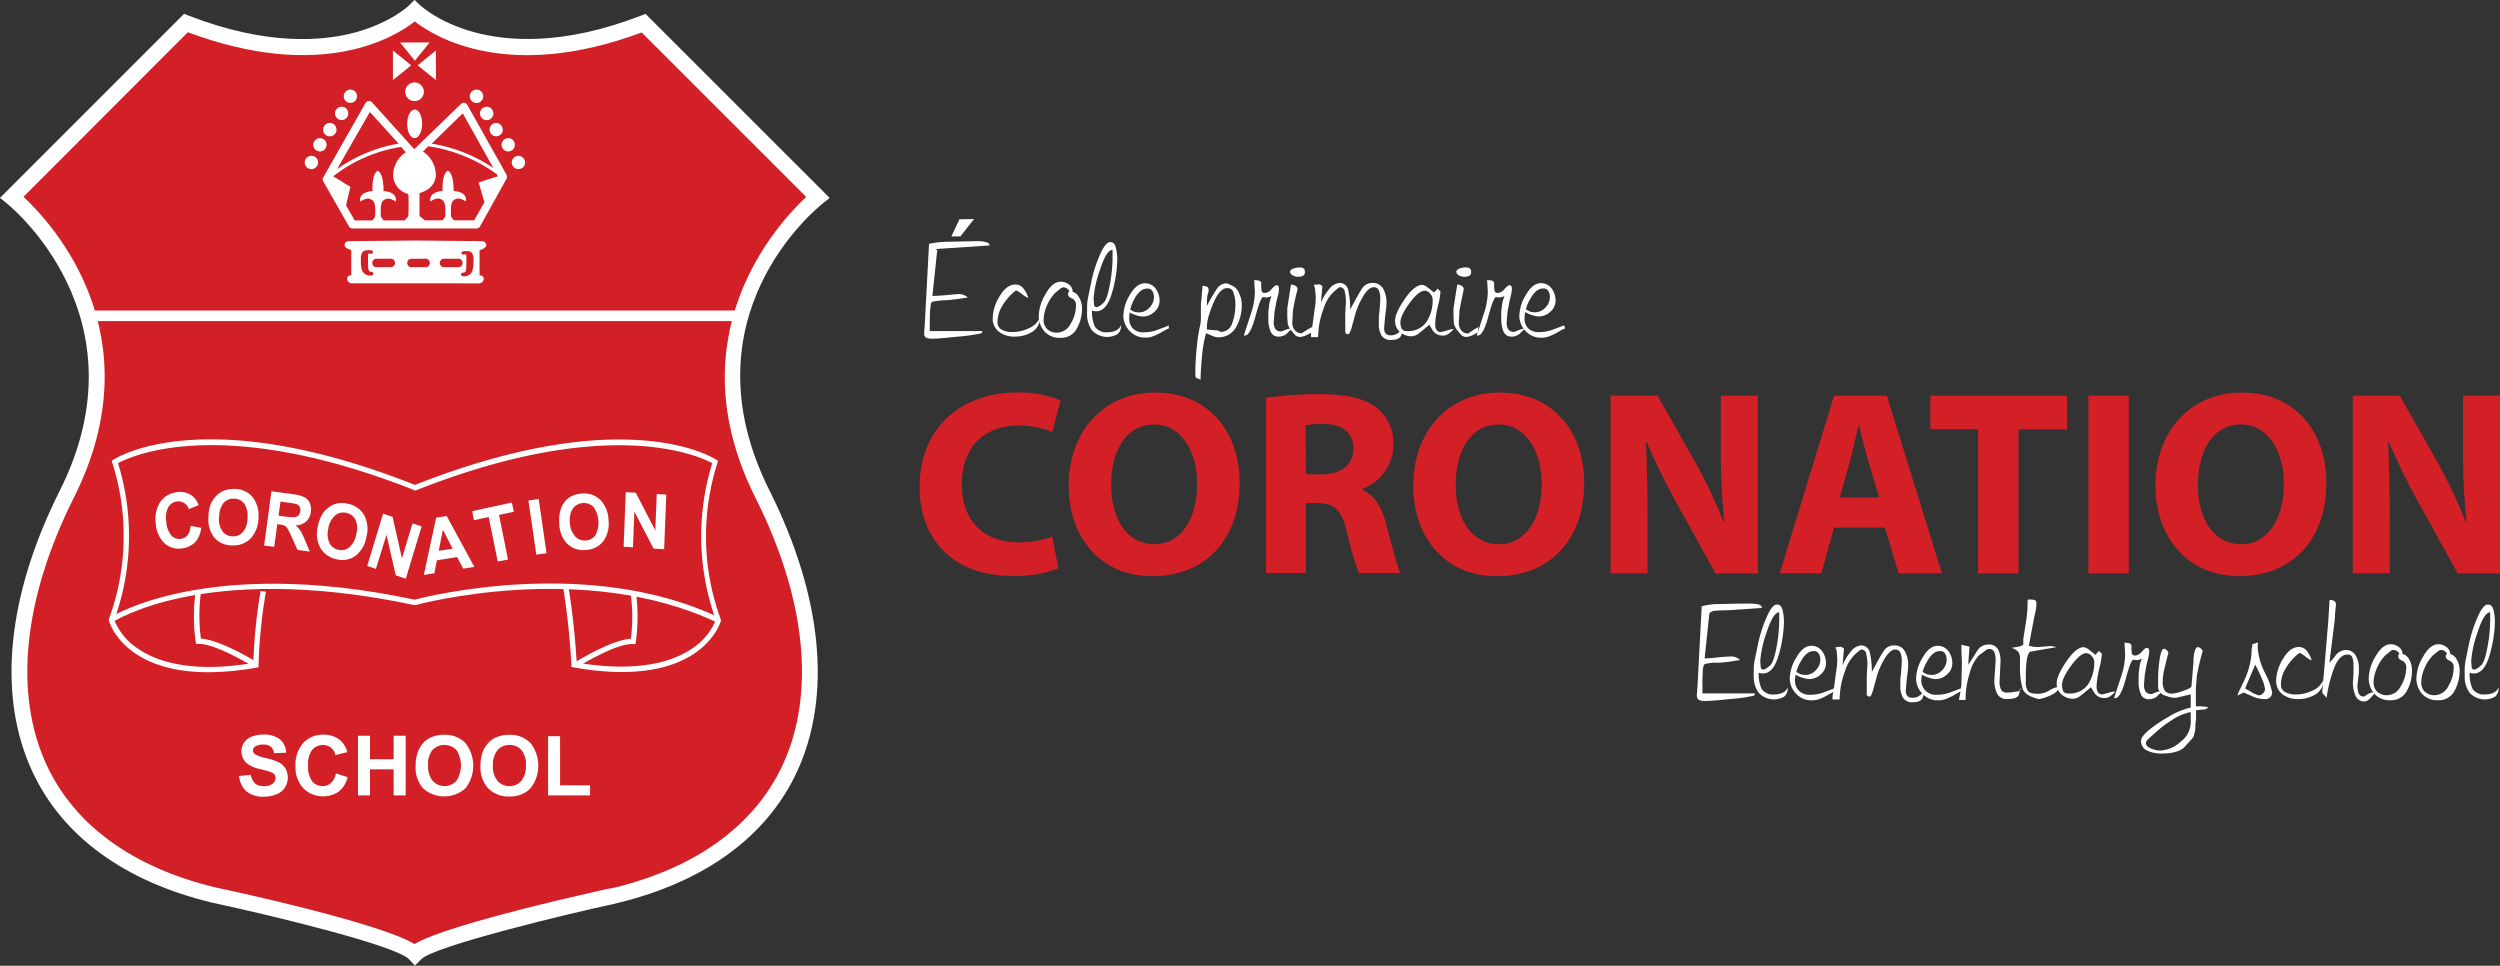 <svg id="Layer_1" data-name="Layer 1" xmlns="http://www.w3.org/2000/svg" viewBox="0 0 473.77 183.02"><rect x="0" y="0" width="473.77" height="183.02" fill="#333333" stroke="none"/><defs><style>.cls-1{fill:#d22026;}.cls-2{fill:#fff;}.cls-3{isolation:isolate;}</style></defs><title>logo-red-long-white</title><path class="cls-1" d="M78.6,180.81c-3.54-3.74-38.17-11.18-38.17-11.18-38.17-9.21-45.11-41.45-27.76-76S2.26,37.38,2.26,37.38l33-33C64.72,15.79,78.6,2.11,78.6,2.11S92.5,15.79,122,4.42l33,33S127.18,59.17,144.5,93.67s10.41,66.75-27.76,76C116.77,169.63,81.71,177.25,78.6,180.81Z" transform="translate(0 -0.02)"/><path class="cls-2" d="M78.64,183l-1.13-1.2c-2.35-2.48-24.18-7.9-37.39-10.74-16.57-4-28.31-12.59-34-24.85C-.55,131.86,1.3,112.94,11.33,93c16.61-33.07-9.73-54.19-10-54.4L0,37.52,34.89,2.63,35.8,3c14.72,5.7,25.3,4.86,31.58,3.15C74.15,4.29,77.52,1.07,77.55,1l1-1,1.05,1s3.41,3.25,10.19,5.1C96.12,7.85,106.7,8.7,121.43,3l.91-.35,34.89,34.88L155.9,38.6c-1.1.86-26.61,21.44-10.06,54.4,10,20,11.87,38.87,5.2,53.26-5.68,12.26-17.42,20.86-33.95,24.87l-1,.25,0,0c-6.72,1.41-34.08,7.92-36.29,10.46ZM4.45,37.31c5.35,5,25.05,26.15,9.56,57C4.4,113.45,2.56,131.45,8.84,145c5.29,11.4,16.33,19.42,31.94,23.18C46.2,169.33,72,175,78.56,178.93c1.75-1.08,6.35-3,19.89-6.49,4.8-1.23,9.4-2.31,12.42-3s4.68-1.08,5.53-1.19v0C132,164.43,143,156.4,148.32,145c6.27-13.54,4.44-31.53-5.16-50.66-15.47-30.8,4.27-52,9.62-57L121.6,6.17c-25.27,9.42-39.21.87-43-2.09-3.79,3-17.7,11.5-43,2.05Z" transform="translate(0 -0.02)"/><rect class="cls-2" x="16.77" y="58.85" width="123.61" height="2"/><polygon class="cls-2" points="75.81 8.06 78.62 8.05 81.42 8.05 80.02 9.78 78.62 11.51 77.22 9.78 75.81 8.06"/><polygon class="cls-2" points="82.6 9.57 82.61 12.37 82.61 15.18 80.88 13.78 79.15 12.38 80.88 10.97 82.6 9.57"/><polygon class="cls-2" points="74.47 15.18 74.46 12.37 74.46 9.57 76.19 10.97 77.92 12.37 76.19 13.78 74.47 15.18"/><path class="cls-2" d="M80.33,17.41a1.77,1.77,0,1,1-1.77-1.77h0a1.76,1.76,0,0,1,1.76,1.76Z" transform="translate(0 -0.02)"/><path class="cls-2" d="M67.66,18.24A1.26,1.26,0,1,1,66.4,17,1.27,1.27,0,0,1,67.66,18.24Z" transform="translate(0 -0.02)"/><path class="cls-2" d="M91.57,18.24A1.27,1.27,0,1,1,90.3,17h0A1.27,1.27,0,0,1,91.57,18.24Z" transform="translate(0 -0.02)"/><path class="cls-2" d="M93.5,21.52a1.27,1.27,0,1,1-1.27-1.27h0A1.27,1.27,0,0,1,93.5,21.52Z" transform="translate(0 -0.02)"/><path class="cls-2" d="M95.3,24.58A1.26,1.26,0,1,1,94,23.32a1.25,1.25,0,0,1,1.26,1.26Z" transform="translate(0 -0.02)"/><path class="cls-2" d="M80,23.49c0,1.5-.65,2.71-1.44,2.71S77.16,25,77.16,23.49s.64-2.71,1.44-2.71S80,22,80,23.49Z" transform="translate(0 -0.02)"/><path class="cls-2" d="M97.57,27.46a1.26,1.26,0,1,1-1.26-1.26,1.25,1.25,0,0,1,1.26,1.26Z" transform="translate(0 -0.02)"/><path class="cls-2" d="M99.5,30.81a1.26,1.26,0,1,1-1.26-1.26A1.28,1.28,0,0,1,99.5,30.81Z" transform="translate(0 -0.02)"/><path class="cls-2" d="M66,21.52a1.26,1.26,0,1,1-1.26-1.27A1.25,1.25,0,0,1,66,21.52Z" transform="translate(0 -0.02)"/><path class="cls-2" d="M63.77,24.58a1.27,1.27,0,1,1-1.28-1.26h0a1.25,1.25,0,0,1,1.27,1.25Z" transform="translate(0 -0.02)"/><path class="cls-2" d="M61.89,27.46a1.26,1.26,0,1,1-1.26-1.26,1.25,1.25,0,0,1,1.26,1.26Z" transform="translate(0 -0.02)"/><path class="cls-2" d="M60.27,30.81A1.26,1.26,0,1,1,59,29.55h0A1.25,1.25,0,0,1,60.27,30.81Z" transform="translate(0 -0.02)"/><path class="cls-2" d="M96,33.15,88.55,19.88a.77.77,0,0,0-1-.3.61.61,0,0,0-.16.12L78.5,28.28l-8-8.86a.81.81,0,0,0-.66-.25.77.77,0,0,0-.58.39l-8,14.07a.74.74,0,0,0,0,.76l4.87,8.53a.77.77,0,0,0,.67.39H90.31a.77.77,0,0,0,.67-.4l5-9A.79.79,0,0,0,96,33.15ZM70.09,21.24l5.45,6a28.34,28.34,0,0,0-11.67,4.84ZM77.38,41l-.67.79h-4l-.5-.65a9.75,9.75,0,0,1,0-2.16c.15-.46,0-.81.84-1.21s1.94.46,1.94.46c.4-1.93-2.31-2-2.31-2s.1-3.28-1.09-3.84c-1.19.56-1,3.84-1,3.84s-2.71.09-2.31,2c0,0,1.13-.87,1.94-.46s.68.75.84,1.21a9.75,9.75,0,0,1,0,2.16l-.51.65H67.21l-1.63-2.86.82-3.5-3.25-2h0A27.92,27.92,0,0,1,76,27.86l.9,1a5.3,5.3,0,0,0-2.39,4.33,3.74,3.74,0,0,0,2.87,3.6A39,39,0,0,1,77.38,41ZM87.69,21.5,93.5,31.86a29.5,29.5,0,0,0-11.7-4.62Zm2.16,20.27H86l-.5-.65a9.75,9.75,0,0,1,0-2.16c.15-.46,0-.81.84-1.21s1.93.46,1.93.46c.41-1.93-2.31-2-2.31-2s.11-3.28-1.08-3.84c-1.19.56-1,3.84-1,3.84s-2.71.09-2.31,2c0,0,1.13-.87,1.94-.46s.68.75.84,1.21a9.75,9.75,0,0,1,0,2.16l-.51.65H80.5l-1-.83V36.6s3.15-.68,3.09-3.58a5.38,5.38,0,0,0-2.43-4.28l1-1a29.16,29.16,0,0,1,13,5.31l.2.37-3.66,1.17,1.11,3.75Z" transform="translate(0 -0.02)"/><path class="cls-2" d="M92.15,46.4a.82.82,0,0,0-.82-.68L78.85,45.6l-12.74.12a.8.8,0,0,0-.81.68c-.1.67,1.27,1,1.27,1v4.8s-.74-.05-.79.63.77.89.77.89H90.9s.82-.22.77-.89-.79-.63-.79-.63V47.45S92.25,47.05,92.15,46.4ZM70.32,52.24a1.7,1.7,0,0,1-1.72-1,5.18,5.18,0,0,1-.2-1.75s-.19-1.38.51-1.88l.28-.12s1.45-.23,1.48.22-.32.4-.32.4-.52-.14-.58.08,0,2.44,0,2.44,0,.9.54.9.41.35.42.4S70.74,52.19,70.32,52.24Zm3.54-1.59H71.5a.81.81,0,1,1-.25-1.6h2.66a.81.81,0,1,1,.25,1.6h-.3Zm6.68,0H78.13a.81.81,0,1,1-.25-1.6H80.5a.81.81,0,1,1,.25,1.6h-.21Zm6.17,0H84.3a.81.81,0,1,1-.25-1.6h2.66a.81.81,0,1,1,.25,1.6Zm2.82.73a1.7,1.7,0,0,1-1.72,1c-.43-.05-.42-.25-.41-.29s-.14-.4.42-.4.54-.9.54-.9.06-2.21,0-2.44-.58-.08-.58-.08a.33.33,0,0,1-.32-.4c0-.4,1.48-.22,1.48-.22l.28.12c.7.5.51,1.88.51,1.88a5.32,5.32,0,0,1-.23,1.73Z" transform="translate(0 -0.02)"/><g class="cls-3"><g class="cls-3"><path class="cls-2" d="M45.32,147.07l2.22-.21a2.74,2.74,0,0,0,.81,1.64A2.46,2.46,0,0,0,50,149a2.55,2.55,0,0,0,1.66-.46,1.4,1.4,0,0,0,.56-1.09,1,1,0,0,0-.24-.69,1.92,1.92,0,0,0-.82-.49c-.26-.09-.87-.25-1.82-.49a6.14,6.14,0,0,1-2.58-1.12,3,3,0,0,1-1-2.27,2.88,2.88,0,0,1,.49-1.62,3,3,0,0,1,1.41-1.14,5.68,5.68,0,0,1,2.22-.4,4.8,4.8,0,0,1,3.21.94,3.32,3.32,0,0,1,1.13,2.49l-2.29.1a1.89,1.89,0,0,0-.62-1.25,2.28,2.28,0,0,0-1.45-.39,2.65,2.65,0,0,0-1.56.41.83.83,0,0,0-.36.7.86.86,0,0,0,.34.69,6.23,6.23,0,0,0,2.1.76,10.92,10.92,0,0,1,2.46.81,3.16,3.16,0,0,1,1.25,1.15,3.56,3.56,0,0,1-.09,3.62,3.29,3.29,0,0,1-1.53,1.26A6.45,6.45,0,0,1,50,151a4.92,4.92,0,0,1-3.29-1A4.33,4.33,0,0,1,45.32,147.07Z" transform="translate(0 -0.02)"/><path class="cls-2" d="M63.66,146.59l2.22.71a4.93,4.93,0,0,1-1.7,2.74,5.31,5.31,0,0,1-6.7-.64A5.84,5.84,0,0,1,56,145.2a6.18,6.18,0,0,1,1.46-4.38,5,5,0,0,1,3.83-1.57,4.71,4.71,0,0,1,3.37,1.23,4.43,4.43,0,0,1,1.15,2.08l-2.25.54a2.32,2.32,0,0,0-2.39-1.89,2.6,2.6,0,0,0-2,.9,4.42,4.42,0,0,0-.78,2.92,4.74,4.74,0,0,0,.77,3.05,2.5,2.5,0,0,0,2,.91,2.25,2.25,0,0,0,1.56-.58A3.31,3.31,0,0,0,63.66,146.59Z" transform="translate(0 -0.02)"/><path class="cls-2" d="M67.84,150.75v-11.3h2.28v4.45H74.6v-4.45h2.28v11.3H74.6v-4.94H70.12v4.94Z" transform="translate(0 -0.02)"/><path class="cls-2" d="M78.77,145.17a7.27,7.27,0,0,1,.52-2.9,5.44,5.44,0,0,1,1-1.55,4.4,4.4,0,0,1,1.46-1,6.21,6.21,0,0,1,2.44-.45,5.32,5.32,0,0,1,4,1.55,6.93,6.93,0,0,1,0,8.6,6,6,0,0,1-8,0A5.82,5.82,0,0,1,78.77,145.17Zm2.36-.08A4.24,4.24,0,0,0,82,148a3.05,3.05,0,0,0,4.49,0,5.38,5.38,0,0,0,0-5.85,3.18,3.18,0,0,0-4.54,0A4.26,4.26,0,0,0,81.13,145.09Z" transform="translate(0 -0.02)"/><path class="cls-2" d="M91.06,145.17a7.28,7.28,0,0,1,.51-2.9,5.44,5.44,0,0,1,1.05-1.55,4.44,4.44,0,0,1,1.47-1,6.12,6.12,0,0,1,2.43-.45,5.32,5.32,0,0,1,4,1.55,6.93,6.93,0,0,1,0,8.6,5.27,5.27,0,0,1-4,1.54,5.32,5.32,0,0,1-4-1.54A5.82,5.82,0,0,1,91.06,145.17Zm2.35-.08a4.24,4.24,0,0,0,.88,2.91,2.92,2.92,0,0,0,2.26,1,2.89,2.89,0,0,0,2.24-1,4.35,4.35,0,0,0,.87-2.95,4.24,4.24,0,0,0-.85-2.9,2.87,2.87,0,0,0-2.26-.95,2.92,2.92,0,0,0-2.28,1A4.31,4.31,0,0,0,93.41,145.09Z" transform="translate(0 -0.02)"/></g><g class="cls-3"><path class="cls-2" d="M103.86,150.75V139.54h2.28v9.31h5.68v1.9Z" transform="translate(0 -0.02)"/></g></g><path class="cls-2" d="M39.47,127.41c-15.89,0-18.7-9.3-18.83-9.77l0-.15,0-.15a45.69,45.69,0,0,0,.64-29.62l-.11-.36.31-.21c.7-.45,17.33-11,57.15,4.76,39.81-15.69,56.44-5.21,57.13-4.76l.32.21-.11.36a45.69,45.69,0,0,0,.6,29.62l.06.15,0,.16c-.15.53-4,13.11-27.95,8.84l-.39-.07,0-.39a145,145,0,0,0-1.59-14.84l1-.16c.77,4.8,1.3,9.69,1.59,14.55,11.81,2,18.36-.29,21.78-2.6a12,12,0,0,0,4.59-5.46,46.8,46.8,0,0,1-.68-29.72c-2.5-1.36-19.65-9.29-56.08,5.12l-.18.07-.18-.07C42,78.46,24.87,86.44,22.37,87.8a46.73,46.73,0,0,1-.72,29.72A11.86,11.86,0,0,0,26.23,123c3.41,2.33,10,4.65,21.78,2.65A99.09,99.09,0,0,1,49.39,112l1,.16A98.67,98.67,0,0,0,49,126.06v.41l-.4.07A52.33,52.33,0,0,1,39.47,127.41Z" transform="translate(0 -0.02)"/><path class="cls-2" d="M135.9,118c-25.25-12-56.85-3.4-57.17-3.31l-.11,0-.12,0C58,110.3,43.56,111.43,35,113.15c-9.2,1.85-13.62,4.75-13.66,4.78l-.56-.84c.18-.11,18.34-11.81,57.79-3.43,2.18-.58,33-8.37,57.73,3.4Z" transform="translate(0 -0.02)"/><path class="cls-2" d="M48.24,126.47c-.08,0-7.33-4.55-10.64-4.42l-.45,0-.07-.45a33.89,33.89,0,0,1,0-9.48l1,.2a31.92,31.92,0,0,0,0,8.72c3.71.22,10.45,4.38,10.74,4.56Z" transform="translate(0 -0.02)"/><path class="cls-2" d="M109.34,126.47l-.52-.85c.29-.18,7-4.34,10.74-4.56a33.72,33.72,0,0,0-.06-8.75l1-.14a34.77,34.77,0,0,1,0,9.45l-.07.45-.45,0C116.68,121.91,109.42,126.43,109.34,126.47Z" transform="translate(0 -0.02)"/><path class="cls-2" d="M36.12,99.68l2,.36A4.8,4.8,0,0,1,37,102.75a4.18,4.18,0,0,1-2.46,1.19,3.91,3.91,0,0,1-3.31-.93,5.43,5.43,0,0,1-1.69-3.64,6,6,0,0,1,.79-4.17,4.32,4.32,0,0,1,3.11-1.89,3.75,3.75,0,0,1,3,.69,3.94,3.94,0,0,1,1.2,1.75l-1.87.77a2.1,2.1,0,0,0-.86-1.16,2,2,0,0,0-1.37-.31,2.28,2.28,0,0,0-1.65,1.08,4.35,4.35,0,0,0-.37,2.75,4.45,4.45,0,0,0,1,2.68,2.06,2.06,0,0,0,1.8.57,2,2,0,0,0,1.22-.68A3.24,3.24,0,0,0,36.12,99.68Z" transform="translate(0 -0.02)"/><path class="cls-2" d="M39.5,98.05A7.06,7.06,0,0,1,40,95.4,5,5,0,0,1,41,94a3.94,3.94,0,0,1,1.31-.94,5.21,5.21,0,0,1,2.1-.38,4.34,4.34,0,0,1,3.39,1.46,5.55,5.55,0,0,1,1.18,4A5.77,5.77,0,0,1,47.55,102a4.43,4.43,0,0,1-3.45,1.37A4.32,4.32,0,0,1,40.7,102,5.48,5.48,0,0,1,39.5,98.05Zm2,0a4,4,0,0,0,.68,2.67,2.35,2.35,0,0,0,1.91.94,2.44,2.44,0,0,0,2-.88,4.27,4.27,0,0,0,.82-2.7,4,4,0,0,0-.66-2.66,2.35,2.35,0,0,0-1.92-.9,2.46,2.46,0,0,0-2,.86A4.12,4.12,0,0,0,41.55,98Z" transform="translate(0 -0.02)"/><path class="cls-2" d="M50.05,103.4l1.39-10.28,4.08.55a7,7,0,0,1,2.2.58,2.31,2.31,0,0,1,1,1.14,3.14,3.14,0,0,1,.18,1.66A2.83,2.83,0,0,1,58,98.87a3,3,0,0,1-2,.7,4.17,4.17,0,0,1,.92,1,11.3,11.3,0,0,1,.88,1.82l.9,2.16-2.32-.31-1.09-2.43a14.07,14.07,0,0,0-.82-1.65,1.62,1.62,0,0,0-.53-.51,3.18,3.18,0,0,0-1-.24l-.39-.06-.58,4.3Zm2.74-5.67,1.43.2A7.41,7.41,0,0,0,56,98a1.12,1.12,0,0,0,.61-.36,1.59,1.59,0,0,0,.3-.75,1.31,1.31,0,0,0-.15-.87,1.11,1.11,0,0,0-.68-.5,13.18,13.18,0,0,0-1.4-.23l-1.52-.21Z" transform="translate(0 -0.02)"/><path class="cls-2" d="M60.25,99.68a7,7,0,0,1,1-2.49,4.69,4.69,0,0,1,1.25-1.14,3.55,3.55,0,0,1,1.42-.62,4.9,4.9,0,0,1,2.12.08,4.47,4.47,0,0,1,3,2.18,5.76,5.76,0,0,1,.38,4.16,5.65,5.65,0,0,1-2.1,3.54,4.32,4.32,0,0,1-3.63.59,4.5,4.5,0,0,1-3-2.18A5.67,5.67,0,0,1,60.25,99.68Zm2,.4a4.09,4.09,0,0,0,.16,2.78,2.46,2.46,0,0,0,1.67,1.34,2.37,2.37,0,0,0,2.07-.43,4.06,4.06,0,0,0,1.35-2.47,4.15,4.15,0,0,0-.12-2.76,2.46,2.46,0,0,0-1.7-1.31,2.37,2.37,0,0,0-2.09.41,4.08,4.08,0,0,0-1.36,2.41Z" transform="translate(0 -0.02)"/><path class="cls-2" d="M69.59,107.28l3-9.91,1.81.6,1.77,7.86,2-6.62,1.73.57-3,9.91L75,109.05l-1.76-7.68-2,6.46Z" transform="translate(0 -0.02)"/><path class="cls-2" d="M89.89,107.45l-2.11.33-1.15-2.19-3.84.61-.47,2.45-2,.33,2.33-10.85,2-.33ZM85.77,104l-1.84-3.6-.78,4Z" transform="translate(0 -0.02)"/><path class="cls-2" d="M94.32,106.43,92.61,98l-2.81.6-.3-1.72L97,95.25,97.37,97l-2.8.61,1.7,8.44Z" transform="translate(0 -0.02)"/><path class="cls-2" d="M101.64,105.14l-1.5-10.27,1.94-.29,1.49,10.27Z" transform="translate(0 -0.02)"/><path class="cls-2" d="M106,99.27a7.13,7.13,0,0,1,.24-2.68,4.6,4.6,0,0,1,.79-1.48,3.66,3.66,0,0,1,1.18-1,5,5,0,0,1,2-.56,4.46,4.46,0,0,1,3.53,1.18,5.77,5.77,0,0,1,1.58,3.86,5.69,5.69,0,0,1-1,4,4.33,4.33,0,0,1-3.29,1.65,4.44,4.44,0,0,1-3.54-1.17A5.57,5.57,0,0,1,106,99.27Zm2-.21a4.12,4.12,0,0,0,1,2.61,2.4,2.4,0,0,0,2,.77,2.32,2.32,0,0,0,1.85-1,5.2,5.2,0,0,0-.38-5.35,2.6,2.6,0,0,0-3.88.26,4,4,0,0,0-.59,2.7Z" transform="translate(0 -0.02)"/><path class="cls-2" d="M118.18,103.63l.41-10.35,1.9.11,3.69,7.16.28-6.91,1.81.11-.41,10.35-2-.12-3.64-7-.27,6.75Z" transform="translate(0 -0.02)"/><g class="cls-3"><g class="cls-3"><path class="cls-1" d="M200.57,107.71a21.72,21.72,0,0,1-8.65,1.45c-11.65,0-17.65-7.25-17.65-16.85,0-11.5,8.2-17.9,18.4-17.9a19.87,19.87,0,0,1,8.3,1.5l-1.55,6a16.46,16.46,0,0,0-6.4-1.25c-6.05,0-10.75,3.65-10.75,11.15,0,6.75,4,11,10.8,11a19,19,0,0,0,6.35-1.1Z" transform="translate(0 -0.02)"/></g><g class="cls-3"><path class="cls-1" d="M234.92,91.46c0,11.05-6.7,17.75-16.55,17.75-10,0-15.85-7.55-15.85-17.15,0-10.1,6.45-17.65,16.4-17.65C229.27,74.41,234.92,82.16,234.92,91.46Zm-24.35.45c0,6.6,3.1,11.25,8.2,11.25s8.1-4.9,8.1-11.45c0-6-2.9-11.25-8.15-11.25S210.57,85.36,210.57,91.91Z" transform="translate(0 -0.02)"/></g><g class="cls-3"><path class="cls-1" d="M239.92,75.41a67,67,0,0,1,10.15-.7c5,0,8.5.75,10.9,2.65a8.56,8.56,0,0,1,3.1,7,8.94,8.94,0,0,1-5.95,8.3v.15c2.35,1,3.65,3.2,4.5,6.3,1.05,3.8,2.1,8.2,2.75,9.5h-7.8c-.55-1-1.35-3.7-2.35-7.85s-2.35-5.35-5.45-5.4h-2.3v13.25h-7.55Zm7.55,14.5h3c3.8,0,6-1.9,6-4.85,0-3.1-2.1-4.65-5.6-4.7a19,19,0,0,0-3.45.25Z" transform="translate(0 -0.02)"/></g><g class="cls-3"><path class="cls-1" d="M300.22,91.46c0,11.05-6.7,17.75-16.55,17.75-10,0-15.85-7.55-15.85-17.15,0-10.1,6.45-17.65,16.4-17.65C294.57,74.41,300.22,82.16,300.22,91.46Zm-24.35.45c0,6.6,3.1,11.25,8.2,11.25s8.1-4.9,8.1-11.45c0-6-2.9-11.25-8.15-11.25S275.87,85.36,275.87,91.91Z" transform="translate(0 -0.02)"/><path class="cls-1" d="M305.22,108.66V75h8.9l7,12.35a97.71,97.71,0,0,1,5.5,11.55h.15a125.06,125.06,0,0,1-.65-14V75h7v33.7h-8l-7.2-13a125.18,125.18,0,0,1-5.85-11.9l-.15,0c.2,4.45.3,9.2.3,14.7v10.15Z" transform="translate(0 -0.02)"/></g><g class="cls-3"><path class="cls-1" d="M347.57,100l-2.4,8.65h-7.9L347.57,75h10L368,108.66h-8.2l-2.6-8.65Zm8.55-5.7L354,87.16c-.6-2-1.2-4.5-1.7-6.5h-.1c-.5,2-1,4.55-1.55,6.5l-2,7.15Z" transform="translate(0 -0.02)"/></g><g class="cls-3"><path class="cls-1" d="M374.87,81.36h-9.05V75h25.9v6.4h-9.2v27.3h-7.65Z" transform="translate(0 -0.02)"/><path class="cls-1" d="M403.42,75v33.7h-7.65V75Z" transform="translate(0 -0.02)"/><path class="cls-1" d="M440.87,91.46c0,11.05-6.7,17.75-16.55,17.75s-15.85-7.55-15.85-17.15c0-10.1,6.45-17.65,16.4-17.65C435.22,74.41,440.87,82.16,440.87,91.46Zm-24.35.45c0,6.6,3.1,11.25,8.2,11.25s8.1-4.9,8.1-11.45c0-6-2.9-11.25-8.15-11.25S416.52,85.36,416.52,91.91Z" transform="translate(0 -0.02)"/><path class="cls-1" d="M445.87,108.66V75h8.9l7,12.35a97.71,97.71,0,0,1,5.5,11.55h.15a125.06,125.06,0,0,1-.65-14V75h7v33.7h-8l-7.2-13a125.18,125.18,0,0,1-5.85-11.9l-.15,0c.2,4.45.3,9.2.3,14.7v10.15Z" transform="translate(0 -0.02)"/></g></g><g class="cls-3"><path class="cls-2" d="M187.53,46.53l-8,.54-1.8.12-.51.09.33.09c.08,0,.09.08.05.18l-.9,8.55q1,0,2.91-.18l2.08-.18a2.52,2.52,0,0,1,1.71.66l-1.77.27-2.19.24A11.14,11.14,0,0,0,178,57c-.48.06-.85.12-1.11.17a.55.55,0,0,0-.48.4l-.15,1.23-.06,1.68v1.17l0,1.11h10l-.21.42a32.55,32.55,0,0,1-4.41.63q-3.69.39-4.92.39a2.65,2.65,0,0,1-1.16-.19c-.25-.13-.37-.43-.37-.89l.06-.78.06-.78.81-15.33a16.26,16.26,0,0,1,2-.31c.74-.07,1.68-.11,2.82-.11l4.47-.09a6.31,6.31,0,0,1,1.41.17C187.29,46,187.53,46.21,187.53,46.53Zm-2.94-5L182,44.82h-1.71l1.53-3.24Z" transform="translate(0 -0.02)"/><path class="cls-2" d="M197.1,60.12a3.16,3.16,0,0,1-1.44,2.76,6.08,6.08,0,0,1-1.56.69,6.64,6.64,0,0,1-1.83.24,4.76,4.76,0,0,1-2.94-.9,3.13,3.13,0,0,1-1.2-2.67,8.19,8.19,0,0,1,1.3-4.06c.87-1.49,1.88-2.24,3-2.24a1.88,1.88,0,0,1,1.54.78,4.92,4.92,0,0,1,.89,1.77,5.58,5.58,0,0,1-1.2-.75,5,5,0,0,0-1.08-.69l-.36.24-.33.3a10.17,10.17,0,0,0-2,2.49,5.75,5.75,0,0,0-.85,2.91,1.57,1.57,0,0,0,.82,1.52,4.25,4.25,0,0,0,2,.43,7.33,7.33,0,0,0,3.13-.72A3.87,3.87,0,0,0,197.1,60.12Z" transform="translate(0 -0.02)"/><path class="cls-2" d="M205.05,58.32a7.77,7.77,0,0,1-1,4,3.34,3.34,0,0,1-3.1,1.72,3.87,3.87,0,0,1-3-1.18,4.45,4.45,0,0,1-1.09-3.14,8.43,8.43,0,0,1,1.3-4C199,54.17,200,53.4,201,53.4a2.51,2.51,0,0,1,1.57.54,1.7,1.7,0,0,1,.71,1.41h-.57a1.17,1.17,0,0,0-.44-.6,1.12,1.12,0,0,0-.7-.27,1,1,0,0,0-.54.18l-1,.81a7.77,7.77,0,0,0-1.5,2.16,8.66,8.66,0,0,0-.54,1.48,5.93,5.93,0,0,0-.21,1.49,2.36,2.36,0,0,0,.7,1.82,2.68,2.68,0,0,0,1.88.64,3,3,0,0,0,2.55-1.71,6.67,6.67,0,0,0,1-3.45,1.33,1.33,0,0,0-.75-1.32q-.75-.27-.75-.81t.39-.51a1.84,1.84,0,0,1,1.62,1A4,4,0,0,1,205.05,58.32Z" transform="translate(0 -0.02)"/><path class="cls-2" d="M212.43,61.62a2,2,0,0,1-.67,1.74,3.93,3.93,0,0,1-4.81-.74,5.1,5.1,0,0,1-.94-3.15V58.23a10.14,10.14,0,0,1,.18-1.8l.66-3.2a25.37,25.37,0,0,1,1.53-4.77c.72-1.71,1.4-2.56,2-2.56s.9.35,1.08,1.05a9.14,9.14,0,0,1,.27,2.28,23.71,23.71,0,0,1-1,6.29q-1,3.49-3,3.49a2.16,2.16,0,0,1-.78-.15,6.67,6.67,0,0,0,.57,3.11,2.61,2.61,0,0,0,2.48,1,3.25,3.25,0,0,0,1.47-.31A1.81,1.81,0,0,0,212.43,61.62Zm-1.59-12.75v-1.5c-.77,0-1.57,1.26-2.38,3.77a20.57,20.57,0,0,0-1.22,5.5l.09,1.14a.49.49,0,0,0,.51.45,3.09,3.09,0,0,0,.48-.18,6.07,6.07,0,0,0,.82-.66q.65-.57,1.17-3.36A28.24,28.24,0,0,0,210.84,48.87Z" transform="translate(0 -0.02)"/><path class="cls-2" d="M221.49,62.28l-.42.15-1,.57a7.1,7.1,0,0,1-.77.4,6.8,6.8,0,0,1-.87.38,4.39,4.39,0,0,1-.69.18A4.62,4.62,0,0,1,217,64a3.9,3.9,0,0,1-2.91-1.25,4.12,4.12,0,0,1-1.2-3,8,8,0,0,1,1.26-3.9Q215.4,53.7,217,53.7a2.5,2.5,0,0,1,2,1,3.85,3.85,0,0,1,.75,2.34,2.76,2.76,0,0,1-1,2.09,3.15,3.15,0,0,1-2.16.88,4.66,4.66,0,0,1-1.35-.28,4.94,4.94,0,0,1-1.29-.59l.09-.54a6.84,6.84,0,0,0,1,.54l.78.09a2.69,2.69,0,0,0,2-.9,2.86,2.86,0,0,0,.86-2,2.11,2.11,0,0,0-.3-1.14,1,1,0,0,0-1-.48q-1.35,0-2.43,2A7.66,7.66,0,0,0,214,60.24a2.74,2.74,0,0,0,.72,2.07,2.88,2.88,0,0,0,2.07.69,7.49,7.49,0,0,0,2.43-.42l2.31-.87Z" transform="translate(0 -0.02)"/><path class="cls-2" d="M235.32,57.73a8.28,8.28,0,0,1-1.11,4.35,3.69,3.69,0,0,1-3.4,1.85,2.6,2.6,0,0,1-.93-.2l-1.32-.58a22.31,22.31,0,0,0-.74,4.09c-.08.79-.15,1.62-.21,2.52s-.09,1.63-.09,2.21l-.84-.36q-.12-.06-.15-.51v-.81a44.71,44.71,0,0,1,.28-4.5,32,32,0,0,1,.53-3.7,7.11,7.11,0,0,0,.24-1.64l0-1v-1.8q.09-.78.12-1.14l.2-2.37.82.21q.33.09.33.75l-.09.45-.15.45-.09,1v1a35.36,35.36,0,0,1,1.84-3.17,2.25,2.25,0,0,1,1.91-1.12l.36.12.87.42a2.53,2.53,0,0,1,1.09,1.3A4.89,4.89,0,0,1,235.32,57.73Zm-1.2,0a6,6,0,0,0-.33-2.11,1.17,1.17,0,0,0-1.22-1c-1,0-1.83,1-2.63,2.85A20.08,20.08,0,0,0,229,60.1a8.16,8.16,0,0,0-.28,2v.39h.3l1.28.12a1.69,1.69,0,0,1,1,.3,2.22,2.22,0,0,0,2.2-1.61A10.22,10.22,0,0,0,234.12,57.73Z" transform="translate(0 -0.02)"/><path class="cls-2" d="M244.86,62.28l-1.13,1.09a2.43,2.43,0,0,1-.66.32l-.48.12h-.32a1.52,1.52,0,0,1-1.49-1,5.77,5.77,0,0,1-.42-2.22v-1c0-.26,0-.67.09-1.22a8.41,8.41,0,0,1,.2-1.29,5.29,5.29,0,0,1,.32-.92l-.9.25-.69-.09c-.32,0-.81,1.21-1.46,3.65s-1.33,3.64-2,3.64h-.21l1.38-4.23a13.24,13.24,0,0,0,.72-4.05l-.06-1.11-.06-1.14.75.09a.69.69,0,0,1,.57.42v.71a4.06,4.06,0,0,0,.06.67q0,.57.69.57a1.87,1.87,0,0,0,1.2-.72q.63-.72.93-.75.48,0,.48.63a4.72,4.72,0,0,1-.15,1.15l-.36,1.48-.33,1.85-.15,1.87a2.33,2.33,0,0,0,.31,1.31,1.31,1.31,0,0,0,1.16.47l1-.4A3.33,3.33,0,0,1,244.86,62.28Z" transform="translate(0 -0.02)"/><path class="cls-2" d="M248.64,63l-1.14.57a3.63,3.63,0,0,1-1.05.3,1.46,1.46,0,0,1-1-.33l-.84-1a3.34,3.34,0,0,1-.57-1.17l-.09-1.26c0-.7,0-1.19,0-1.48s.1-.78.2-1.46l.51-3.24a2,2,0,0,1,.81.24.78.78,0,0,1,.42.69l-.45,1.83q-.12.54-.24,1.17t-.18,1l-.12,2.31a2.16,2.16,0,0,0,.48,1.44,1.63,1.63,0,0,0,1.32.57A19.4,19.4,0,0,1,248.64,62Zm-1.35-11.49a.79.79,0,0,1-.33.76,2,2,0,0,1-1,.2,2.24,2.24,0,0,1-1-.27.87.87,0,0,1-.48-.69q0-.33.54-.57a1.72,1.72,0,0,1,.43-.13,5.46,5.46,0,0,1,.56-.11h.3Q247.29,50.7,247.29,51.51Z" transform="translate(0 -0.02)"/><path class="cls-2" d="M265.92,62.34l-.39,1.26q-.36.84-1.86.84a2,2,0,0,1-1.85-.83,4.24,4.24,0,0,1-.52-2.29q0-.33,0-.9t.12-1.35l.15-2.1c0-.24,0-.5,0-.78a4,4,0,0,0-.24-1.08,1,1,0,0,0-1-.66c-.63,0-1.3.57-2,1.71-.3.52-.58,1.05-.82,1.57a14.07,14.07,0,0,0-.6,1.58l-.79,2.88c-.24.78-.45,1.17-.61,1.17q-.48,0-.57-.36V59.46l.12-2.07a8.45,8.45,0,0,0-.21-2.07.94.94,0,0,0-1-.87,7.3,7.3,0,0,0-3,4,15.61,15.61,0,0,0-1.05,5.46l-.69,0-.66,0v-.72l.11-.51.25-1.59.3-2.31a14.16,14.16,0,0,0,.24-2.46L249.24,55a2,2,0,0,0-.3-1l1-.09a.45.45,0,0,1,.39.14.41.41,0,0,0,.27.16l-.27,3.21a8.81,8.81,0,0,1,1.48-2.5,2.81,2.81,0,0,1,2-1.28,1.67,1.67,0,0,1,1.71,1.5,15.31,15.31,0,0,1,.36,3.54q1.41-2.7,2.17-3.87a2.29,2.29,0,0,1,2-1.17,2.2,2.2,0,0,1,2.07,1.1,5.29,5.29,0,0,1,.63,2.68,9.69,9.69,0,0,1-.09,1.3c-.06.46-.11.82-.15,1.1l-.21,2.37q0,1.38,1.26,1.38a2.22,2.22,0,0,0,1.09-.25A8.61,8.61,0,0,0,265.92,62.34Z" transform="translate(0 -0.02)"/><path class="cls-2" d="M275.49,62.37a5.54,5.54,0,0,1-.86.82,2,2,0,0,1-.88.41h-.27a2.14,2.14,0,0,1-1.92-.9l-.69-1.14-1,.84a10,10,0,0,1-.87.69,2.51,2.51,0,0,1-1.44.66,3.31,3.31,0,0,1-2.25-.81,2.69,2.69,0,0,1-.93-2.13c0-1,.62-2.36,1.86-4.16S268.61,54,269.55,54a2.21,2.21,0,0,1,1.05.54c.18.12.38.28.61.47s.41.34.53.46l.69-.75.54.51a7.91,7.91,0,0,1-.12,1.17q-.12.75-.39,1.8a17.37,17.37,0,0,0-.48,3.12,2.63,2.63,0,0,0,.22,1.19.94.94,0,0,0,.92.43l1.05-.27A5.21,5.21,0,0,1,275.49,62.37Zm-4-5.7a1.64,1.64,0,0,0-.47-1,1.32,1.32,0,0,0-1-.56c-.78,0-1.75.79-2.9,2.36s-1.72,2.76-1.72,3.58a2.81,2.81,0,0,0,.22,1.27c.15.3.48.44,1,.44a4.17,4.17,0,0,0,3.7-1.72A7.56,7.56,0,0,0,271.5,56.67Z" transform="translate(0 -0.02)"/><path class="cls-2" d="M280.14,63l-1.14.57a3.63,3.63,0,0,1-1.05.3,1.46,1.46,0,0,1-1-.33l-.84-1a3.34,3.34,0,0,1-.57-1.17l-.09-1.26c0-.7,0-1.19,0-1.48s.1-.78.2-1.46l.51-3.24a2,2,0,0,1,.81.24.78.78,0,0,1,.42.69L277,56.73q-.12.54-.24,1.17t-.18,1l-.12,2.31a2.16,2.16,0,0,0,.48,1.44,1.63,1.63,0,0,0,1.32.57A19.4,19.4,0,0,1,280.14,62Zm-1.35-11.49a.79.79,0,0,1-.33.76,2,2,0,0,1-1,.2,2.24,2.24,0,0,1-1-.27.87.87,0,0,1-.48-.69q0-.33.54-.57a1.72,1.72,0,0,1,.43-.13,5.46,5.46,0,0,1,.56-.11h.3Q278.79,50.7,278.79,51.51Z" transform="translate(0 -0.02)"/><path class="cls-2" d="M289,62.28l-1.14,1.09a2.26,2.26,0,0,1-.65.32l-.48.12h-.33a1.54,1.54,0,0,1-1.49-1,6,6,0,0,1-.41-2.22v-1c0-.26,0-.67.08-1.22a9.6,9.6,0,0,1,.21-1.29,5.29,5.29,0,0,1,.32-.92l-.9.25-.69-.09c-.33,0-.81,1.21-1.46,3.65s-1.33,3.64-2,3.64h-.21l1.38-4.23a13.24,13.24,0,0,0,.72-4.05l-.06-1.11-.06-1.14.75.09a.69.69,0,0,1,.57.42v.71a4.06,4.06,0,0,0,.06.67q0,.57.69.57a1.87,1.87,0,0,0,1.2-.72q.63-.72.93-.75.48,0,.48.63a4.72,4.72,0,0,1-.15,1.15L286,57.41l-.33,1.85-.15,1.87a2.33,2.33,0,0,0,.31,1.31,1.31,1.31,0,0,0,1.16.47l1-.4A3.33,3.33,0,0,1,289,62.28Z" transform="translate(0 -0.02)"/><path class="cls-2" d="M296.58,62.28l-.42.15-1,.57a7.1,7.1,0,0,1-.77.4,6.8,6.8,0,0,1-.87.38,4.39,4.39,0,0,1-.69.18,4.62,4.62,0,0,1-.79.06,3.9,3.9,0,0,1-2.91-1.25,4.12,4.12,0,0,1-1.2-3,8,8,0,0,1,1.26-3.9q1.26-2.19,2.85-2.19a2.5,2.5,0,0,1,2,1,3.85,3.85,0,0,1,.75,2.34,2.76,2.76,0,0,1-1,2.09,3.15,3.15,0,0,1-2.16.88,4.66,4.66,0,0,1-1.35-.28,4.94,4.94,0,0,1-1.29-.59l.09-.54a6.84,6.84,0,0,0,1,.54l.78.09a2.69,2.69,0,0,0,2-.9,2.86,2.86,0,0,0,.86-2,2.11,2.11,0,0,0-.3-1.14,1,1,0,0,0-1-.48q-1.35,0-2.43,2a7.66,7.66,0,0,0-1.08,3.51,2.74,2.74,0,0,0,.72,2.07,2.88,2.88,0,0,0,2.07.69,7.49,7.49,0,0,0,2.43-.42l2.31-.87Z" transform="translate(0 -0.02)"/></g><g class="cls-3"><g class="cls-3"><path class="cls-2" d="M333.9,115.22l-6.36.45q-1.5,0-2.37.09a1.67,1.67,0,0,0-1.23.48l-.9,8.55c.52,0,1.34-.06,2.45-.18s2-.18,2.54-.18a2.38,2.38,0,0,1,1.71.66l-2,.33-1.71.18q-.66,0-1.23,0a6.38,6.38,0,0,0-1,.12c-.52.06-.82.17-.9.32a3.94,3.94,0,0,0-.21,1.15l-.06,1.47v1.38l0,1.38h10l-.21.42a28.61,28.61,0,0,1-4.39.64c-2.4.25-4,.38-4.94.38a2.11,2.11,0,0,1-1.23-.27,1.09,1.09,0,0,1-.3-.81l.06-.78.06-.78.81-15.33c.66-.14,1.2-.24,1.63-.3a11,11,0,0,1,1.51-.09l4-.09h2.22a6.17,6.17,0,0,1,1.44.17C333.63,114.69,333.86,114.89,333.9,115.22Z" transform="translate(0 -0.02)"/></g><g class="cls-3"><path class="cls-2" d="M338.77,130.31a2,2,0,0,1-.67,1.74,3.93,3.93,0,0,1-4.81-.74,5.1,5.1,0,0,1-.94-3.15v-1.24a10.14,10.14,0,0,1,.18-1.8l.66-3.2a25.37,25.37,0,0,1,1.53-4.77c.72-1.71,1.4-2.56,2-2.56s.9.35,1.08,1a9.14,9.14,0,0,1,.27,2.28,23.71,23.71,0,0,1-1,6.29q-1,3.5-3,3.49a2.16,2.16,0,0,1-.78-.15,6.67,6.67,0,0,0,.57,3.11,2.61,2.61,0,0,0,2.48,1,3.46,3.46,0,0,0,1.48-.31A1.83,1.83,0,0,0,338.77,130.31Zm-1.59-12.75v-1.5c-.77,0-1.57,1.26-2.38,3.77a20.57,20.57,0,0,0-1.22,5.5l.09,1.14a.49.49,0,0,0,.51.45,3.09,3.09,0,0,0,.48-.18,6.58,6.58,0,0,0,.83-.66c.43-.38.81-1.5,1.17-3.36A29.08,29.08,0,0,0,337.18,117.56Z" transform="translate(0 -0.02)"/><path class="cls-2" d="M347.83,131l-.42.15-1,.57a7.1,7.1,0,0,1-.77.4,6.8,6.8,0,0,1-.87.38,4.39,4.39,0,0,1-.69.18,4.62,4.62,0,0,1-.79.06,3.9,3.9,0,0,1-2.91-1.25,4.12,4.12,0,0,1-1.2-3,8,8,0,0,1,1.26-3.9q1.26-2.19,2.85-2.19a2.5,2.5,0,0,1,2,1,3.85,3.85,0,0,1,.75,2.34,2.72,2.72,0,0,1-1,2.08,3.11,3.11,0,0,1-2.16.89,5,5,0,0,1-1.35-.28,4.94,4.94,0,0,1-1.29-.59l.09-.54a6.84,6.84,0,0,0,1,.54l.78.09a2.69,2.69,0,0,0,2-.9,2.82,2.82,0,0,0,.86-2,2.11,2.11,0,0,0-.3-1.14,1,1,0,0,0-1-.48q-1.35,0-2.43,2a7.66,7.66,0,0,0-1.08,3.51A2.74,2.74,0,0,0,341,131a2.88,2.88,0,0,0,2.07.69,7.49,7.49,0,0,0,2.43-.42l2.31-.87Z" transform="translate(0 -0.02)"/><path class="cls-2" d="M364.75,131l-.39,1.26q-.36.84-1.86.84a2,2,0,0,1-1.84-.83,4.15,4.15,0,0,1-.53-2.29q0-.33,0-.9t.12-1.35l.15-2.1c0-.24,0-.5,0-.78a4,4,0,0,0-.24-1.08,1,1,0,0,0-1-.66c-.63,0-1.29.57-2,1.71-.3.52-.58,1.05-.82,1.57a14.07,14.07,0,0,0-.6,1.58l-.79,2.88q-.36,1.17-.6,1.17c-.33,0-.52-.12-.58-.36v-3.54l.12-2.07a8.45,8.45,0,0,0-.21-2.07.94.94,0,0,0-1-.87,7.3,7.3,0,0,0-3,4,15.61,15.61,0,0,0-1.05,5.46l-.69,0-.66,0v-.72l.11-.51.25-1.59.3-2.31a14.16,14.16,0,0,0,.24-2.46l-.09-1.29a2,2,0,0,0-.3-1l1-.09a.45.45,0,0,1,.39.14.41.41,0,0,0,.27.16l-.27,3.21a9.06,9.06,0,0,1,1.48-2.5,2.82,2.82,0,0,1,2-1.28,1.67,1.67,0,0,1,1.71,1.5,15.31,15.31,0,0,1,.36,3.54c.94-1.8,1.66-3.09,2.18-3.87a2.27,2.27,0,0,1,2-1.17,2.2,2.2,0,0,1,2.07,1.1,5.26,5.26,0,0,1,.63,2.68,9.69,9.69,0,0,1-.09,1.3c-.06.45-.11.82-.15,1.1l-.21,2.37q0,1.38,1.26,1.38a2.22,2.22,0,0,0,1.09-.25A8.12,8.12,0,0,0,364.75,131Z" transform="translate(0 -0.02)"/><path class="cls-2" d="M371.77,131l-.42.15-1,.57a7.1,7.1,0,0,1-.77.4,6.8,6.8,0,0,1-.87.38,4.39,4.39,0,0,1-.69.18,4.62,4.62,0,0,1-.79.06,3.9,3.9,0,0,1-2.91-1.25,4.12,4.12,0,0,1-1.2-3,8,8,0,0,1,1.26-3.9q1.26-2.19,2.85-2.19a2.5,2.5,0,0,1,2,1,3.85,3.85,0,0,1,.75,2.34,2.72,2.72,0,0,1-1,2.08,3.11,3.11,0,0,1-2.16.89,5,5,0,0,1-1.35-.28,4.94,4.94,0,0,1-1.29-.59l.09-.54a6.84,6.84,0,0,0,1,.54l.78.09a2.69,2.69,0,0,0,2-.9,2.86,2.86,0,0,0,.86-2,2.11,2.11,0,0,0-.3-1.14,1,1,0,0,0-1-.48q-1.35,0-2.43,2a7.66,7.66,0,0,0-1.08,3.51A2.74,2.74,0,0,0,365,131a2.88,2.88,0,0,0,2.07.69,7.49,7.49,0,0,0,2.43-.42l2.31-.87Z" transform="translate(0 -0.02)"/><path class="cls-2" d="M382.93,130.46l-.18.12a4.24,4.24,0,0,1-.11,1,1.1,1.1,0,0,1-.7.69,4.65,4.65,0,0,1-1.47.21,2,2,0,0,1-2-1,5.77,5.77,0,0,1-.52-2.62l.12-1.87.12-1.71a4.63,4.63,0,0,0-.24-1.66,1,1,0,0,0-1.08-.6,1.15,1.15,0,0,0-.57.24l-1.32,1a7.87,7.87,0,0,0-1.7,3.3,16.57,16.57,0,0,0-.79,5.1h-1.26c.15-.76.27-1.39.35-1.91a8.64,8.64,0,0,0,.13-1.51l.09-3.66-.09-2v-1.38l1.53.37-.12,1.54-.09,1.36v.51l1.71-2.7a2.37,2.37,0,0,1,2.07-1.11,1.92,1.92,0,0,1,1.83.9,4.41,4.41,0,0,1,.36,1,6.36,6.36,0,0,1,.12,1.35l-.09,1.8-.09,1.83a3.45,3.45,0,0,0,.33,1.77,1.27,1.27,0,0,0,1.05.45,8.46,8.46,0,0,0,1.69-.18C382.63,131.06,382.93,130.82,382.93,130.46Z" transform="translate(0 -0.02)"/><path class="cls-2" d="M390.43,130.19a3.47,3.47,0,0,1-1.58,1.48,8.69,8.69,0,0,1-2.47.84q-2.52-.6-3.06-1.92a14.59,14.59,0,0,1-.51-4.59v-1a2.67,2.67,0,0,0-.27-1.39,2.73,2.73,0,0,0-1.35-.81l1.38-.24a1.27,1.27,0,0,0,.87-.45v-1.08q.09-.51.12-.72l.42-2.67a26.12,26.12,0,0,0,.27-4l.68,0a2,2,0,0,1,.65.11.42.42,0,0,1,.32.34v.69a4.25,4.25,0,0,1-.15,1.08l-.27,1.23-1,5.31q.48.12.87.18a6,6,0,0,0,.9.06l1.11-.09,1.11-.09a3.29,3.29,0,0,1,1.2.21l-4.89.84c-.58.28-.87,1.86-.87,4.75v.9a2.94,2.94,0,0,0,.42,1.84c.28.33.95.5,2,.5a4.3,4.3,0,0,0,2.07-.65,4.05,4.05,0,0,1,1.71-.65Z" transform="translate(0 -0.02)"/><path class="cls-2" d="M400.87,131.06a5.54,5.54,0,0,1-.86.82,2,2,0,0,1-.88.41h-.27a2.14,2.14,0,0,1-1.92-.9l-.69-1.14-1,.84a10,10,0,0,1-.87.69,2.51,2.51,0,0,1-1.44.66,3.31,3.31,0,0,1-2.25-.81,2.69,2.69,0,0,1-.93-2.13c0-1,.62-2.36,1.86-4.16s2.33-2.68,3.27-2.68a2.21,2.21,0,0,1,1.05.54c.18.12.38.28.61.47s.41.34.53.46l.69-.75.54.51a7.91,7.91,0,0,1-.12,1.17q-.12.75-.39,1.8a17.37,17.37,0,0,0-.48,3.12,2.63,2.63,0,0,0,.22,1.19.94.94,0,0,0,.92.43l1.05-.27A5.21,5.21,0,0,1,400.87,131.06Zm-4-5.7a1.64,1.64,0,0,0-.47-1,1.32,1.32,0,0,0-1-.56c-.78,0-1.75.78-2.9,2.36s-1.72,2.76-1.72,3.58A2.81,2.81,0,0,0,391,131c.15.3.48.44,1,.44a4.17,4.17,0,0,0,3.7-1.72A7.56,7.56,0,0,0,396.88,125.36Z" transform="translate(0 -0.02)"/><path class="cls-2" d="M409.78,131l-1.13,1.09a2.43,2.43,0,0,1-.66.32l-.48.12h-.32a1.52,1.52,0,0,1-1.49-1,5.77,5.77,0,0,1-.42-2.22v-1c0-.26,0-.67.09-1.22a8.41,8.41,0,0,1,.2-1.29,5.29,5.29,0,0,1,.32-.92l-.9.25-.69-.09c-.32,0-.81,1.21-1.46,3.65s-1.33,3.64-2,3.64h-.21l1.38-4.23a13.24,13.24,0,0,0,.72-4.05l-.06-1.11-.06-1.14.75.09a.69.69,0,0,1,.57.42v.71a4.06,4.06,0,0,0,.06.67q0,.57.69.57a1.87,1.87,0,0,0,1.2-.72q.63-.72.93-.75.48,0,.48.63a4.72,4.72,0,0,1-.15,1.15l-.36,1.48-.33,1.85-.15,1.87a2.33,2.33,0,0,0,.31,1.31,1.31,1.31,0,0,0,1.16.47l1-.4A3.33,3.33,0,0,1,409.78,131Z" transform="translate(0 -0.02)"/><path class="cls-2" d="M418.48,134a1.1,1.1,0,0,1-.73.48,9.7,9.7,0,0,0-1.58.15v1.59q-.09.72-.12,1.08a8.37,8.37,0,0,1-.06,1.17,3.79,3.79,0,0,1-.18.72,1.62,1.62,0,0,1-.39.81L414,141.56q-1.17,1.26-4.44,1.26a6.08,6.08,0,0,1-2.66-.56,1.94,1.94,0,0,1-1.15-1.9c0-.62.82-1.53,2.45-2.73a33.23,33.23,0,0,1,3.92-2.42,14.73,14.73,0,0,1,3.11-1.12l0,.66V135l0-.06v0a10.4,10.4,0,0,0-3.91,1.72,21.23,21.23,0,0,0-3,2.33L407,140.18l-.33.45v.18c0,.44.31.79.94,1.05a5.67,5.67,0,0,0,1,.31,4,4,0,0,0,.76.08,6,6,0,0,0,3.85-1.65,4.67,4.67,0,0,0,1.94-3.51V131.6l-2.76.66a5.52,5.52,0,0,1-.86-.06,5.23,5.23,0,0,1-.94-.27,2.33,2.33,0,0,1-1.29-.75,3.56,3.56,0,0,1-.2-.38,2,2,0,0,1-.13-.43v-1.05a27.6,27.6,0,0,1,.31-4.52c.21-1.22.48-1.84.81-1.84a.84.84,0,0,1,.49.25,1.05,1.05,0,0,1,.34.56l-.36,1.32-.51,2.16q-.09.54-.15,1a7.28,7.28,0,0,0-.06.9,3.27,3.27,0,0,0,.37,1.73,1.61,1.61,0,0,0,1.46.58,7.16,7.16,0,0,0,2-.5c1-.33,1.5-.6,1.62-.82l.39-4.78a6.56,6.56,0,0,1,.24-2c.16-.47.36-.71.6-.71a.93.93,0,0,1,.52.26,1,1,0,0,1,.38.49l-.15.48-.33,1.29c-.3,1.19-.51,2.19-.63,3l-.18,2.07,0,1.77,0,1.86h.9Z" transform="translate(0 -0.02)"/><path class="cls-2" d="M430.57,131.12a1.23,1.23,0,0,1-1.41,1.38,5.72,5.72,0,0,1-2-.38l-1.95-.85-.51.23-.69.34a7.73,7.73,0,0,1,.66-1.53l.93-2a15.25,15.25,0,0,0,.75-2.37,12.3,12.3,0,0,0,.36-3l.09-.36a.71.71,0,0,0,0-.45l1.11-.36-.06.84a12.12,12.12,0,0,0,1.36,4.88A14.19,14.19,0,0,1,430.57,131.12Zm-1.32-.45a7.07,7.07,0,0,0-.68-2.19,25.54,25.54,0,0,0-1.18-2.49l-1.08,2.49-.84,2,1.44.84a7.14,7.14,0,0,0,1.14.48,1.11,1.11,0,0,0,.76-.34A1.33,1.33,0,0,0,429.25,130.67Z" transform="translate(0 -0.02)"/><path class="cls-2" d="M440.32,128.81a3.16,3.16,0,0,1-1.44,2.76,6.08,6.08,0,0,1-1.56.69,6.64,6.64,0,0,1-1.83.24,4.76,4.76,0,0,1-2.94-.9,3.13,3.13,0,0,1-1.2-2.67,8.19,8.19,0,0,1,1.3-4.06c.87-1.49,1.88-2.24,3-2.24a1.88,1.88,0,0,1,1.54.78,4.92,4.92,0,0,1,.89,1.77,5.58,5.58,0,0,1-1.2-.75,5,5,0,0,0-1.08-.69l-.36.24-.33.3a10.17,10.17,0,0,0-2,2.49,5.75,5.75,0,0,0-.85,2.91,1.57,1.57,0,0,0,.82,1.52,4.25,4.25,0,0,0,2,.43,7.33,7.33,0,0,0,3.13-.72A3.87,3.87,0,0,0,440.32,128.81Z" transform="translate(0 -0.02)"/><path class="cls-2" d="M450,131.39l-.48.59a6.56,6.56,0,0,1-.59.6,1.44,1.44,0,0,1-.82.37,1.81,1.81,0,0,1-1.74-1.11,6.43,6.43,0,0,1-.48-2.52l.12-1.74V126.2a5,5,0,0,0-.2-1.53.89.89,0,0,0-1-.6c-1,0-1.89.92-2.55,2.75a26.22,26.22,0,0,0-1.35,5.44l-.36-.42-.48-.57.46-5.22.7-8.37.25-4,.63.12a.77.77,0,0,1,.57.81l-.09.9-.09.9v.45l-.06.75-1,8a14.88,14.88,0,0,0,1.12-1.3,2.46,2.46,0,0,1,1.85-1.1,2.1,2.1,0,0,1,2,1,4.9,4.9,0,0,1,.62,2.52q0,.24,0,.66t-.12,1l-.15,1.56a3.92,3.92,0,0,0,.24,1.5,1,1,0,0,0,1,.57l.81-.5a1.86,1.86,0,0,1,1-.28Z" transform="translate(0 -0.02)"/><path class="cls-2" d="M457.09,127a7.8,7.8,0,0,1-1,4,3.34,3.34,0,0,1-3.1,1.72,3.87,3.87,0,0,1-3-1.18,4.45,4.45,0,0,1-1.09-3.14,8.43,8.43,0,0,1,1.3-4c.87-1.52,1.82-2.29,2.84-2.29a2.51,2.51,0,0,1,1.57.54,1.7,1.7,0,0,1,.71,1.41h-.57a1.17,1.17,0,0,0-.44-.6,1.12,1.12,0,0,0-.7-.27,1,1,0,0,0-.54.18l-1,.81a7.77,7.77,0,0,0-1.5,2.16,8.66,8.66,0,0,0-.54,1.48,5.87,5.87,0,0,0-.21,1.49,2.36,2.36,0,0,0,.7,1.82,2.68,2.68,0,0,0,1.88.64A3,3,0,0,0,455,130a6.67,6.67,0,0,0,1-3.45,1.33,1.33,0,0,0-.75-1.32q-.75-.27-.75-.81t.39-.51a1.84,1.84,0,0,1,1.62,1A4,4,0,0,1,457.09,127Z" transform="translate(0 -0.02)"/><path class="cls-2" d="M466.12,127a7.8,7.8,0,0,1-1,4,3.34,3.34,0,0,1-3.1,1.72,3.87,3.87,0,0,1-3-1.18,4.45,4.45,0,0,1-1.09-3.14,8.43,8.43,0,0,1,1.3-4c.87-1.52,1.82-2.29,2.84-2.29a2.51,2.51,0,0,1,1.57.54,1.7,1.7,0,0,1,.71,1.41h-.57a1.17,1.17,0,0,0-.44-.6,1.12,1.12,0,0,0-.7-.27,1,1,0,0,0-.54.18l-1,.81a7.77,7.77,0,0,0-1.5,2.16,8.66,8.66,0,0,0-.54,1.48,5.87,5.87,0,0,0-.21,1.49,2.36,2.36,0,0,0,.7,1.82,2.68,2.68,0,0,0,1.88.64A3,3,0,0,0,464,130a6.67,6.67,0,0,0,1-3.45,1.33,1.33,0,0,0-.75-1.32q-.75-.27-.75-.81t.39-.51a1.84,1.84,0,0,1,1.62,1A4,4,0,0,1,466.12,127Z" transform="translate(0 -0.02)"/><path class="cls-2" d="M473.5,130.31a2.07,2.07,0,0,1-.67,1.74,3.94,3.94,0,0,1-4.82-.74,5.16,5.16,0,0,1-.93-3.15v-1.24a10.14,10.14,0,0,1,.18-1.8l.66-3.2a25.37,25.37,0,0,1,1.53-4.77c.72-1.71,1.4-2.56,2-2.56s.9.35,1.08,1a9.14,9.14,0,0,1,.27,2.28,23.71,23.71,0,0,1-1,6.29q-1,3.5-3,3.49a2.16,2.16,0,0,1-.78-.15,6.67,6.67,0,0,0,.57,3.11,2.6,2.6,0,0,0,2.47,1,3.4,3.4,0,0,0,1.48-.31A1.84,1.84,0,0,0,473.5,130.31Zm-1.59-12.75v-1.5q-1.17,0-2.38,3.77a20.17,20.17,0,0,0-1.22,5.5l.09,1.14a.49.49,0,0,0,.51.45,3.09,3.09,0,0,0,.48-.18,6.07,6.07,0,0,0,.82-.66q.65-.57,1.17-3.36A28.24,28.24,0,0,0,471.91,117.56Z" transform="translate(0 -0.02)"/></g></g></svg>